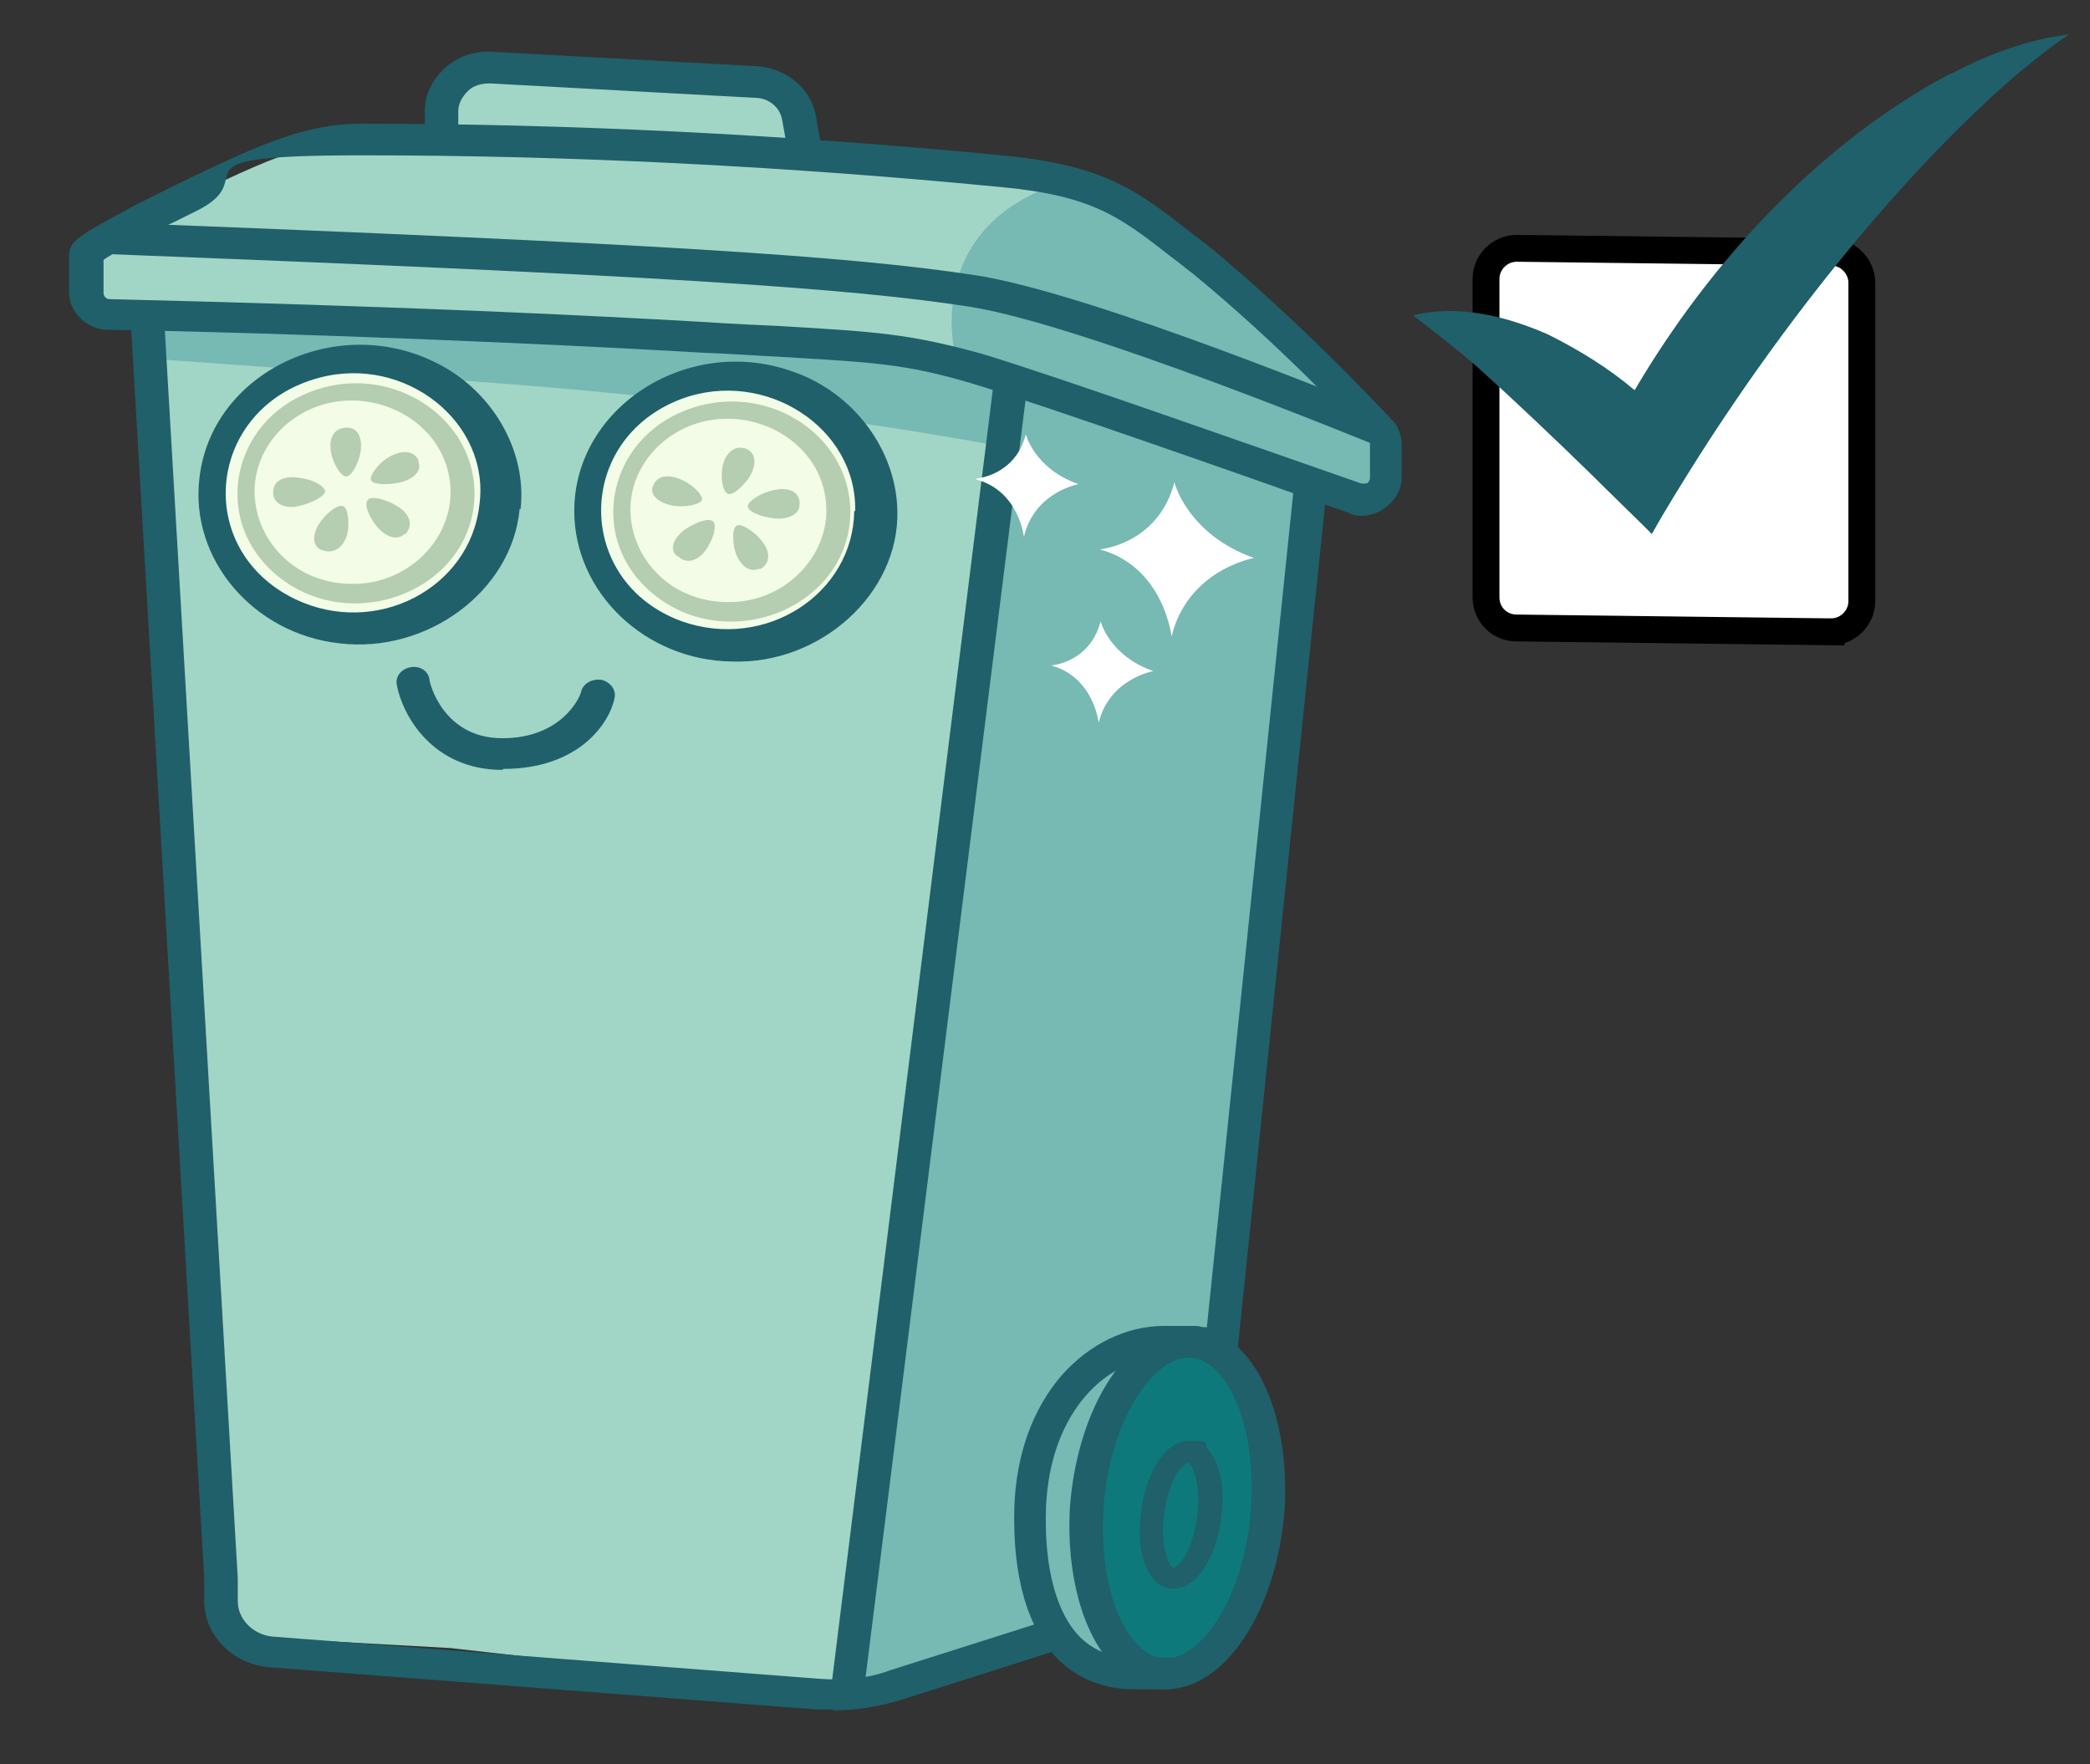 <?xml version="1.0" encoding="UTF-8"?>
<svg id="Layer_1" xmlns="http://www.w3.org/2000/svg" version="1.1" viewBox="0 0 218 184">
  <rect x="0" y="0" width="218" height="184" fill="#333333" stroke="none"/>
  <!-- Generator: Adobe Illustrator 29.7.1, SVG Export Plug-In . SVG Version: 2.1.1 Build 8)  -->
  <defs>
    <style>
      .st0 {
        fill: #1f606a;
      }

      .st1 {
        fill: #77b9b3;
      }

      .st2 {
        fill: #a1d5c5;
      }

      .st3 {
        stroke: #000;
        stroke-miterlimit: 10;
        stroke-width: 2.8px;
      }

      .st3, .st4 {
        fill: #fff;
      }

      .st5 {
        fill: #f2fce7;
      }

      .st6 {
        fill: #b5cdb1;
      }

      .st7 {
        fill: #0d797b;
      }
    </style>
  </defs>
  <g id="dark_color_outline_2">
    <path class="st3" d="M191,65.9l-32.8-.4c-1.8,0-3.2-1.4-3.2-3.2V29.1c0-1.8,1.5-3.2,3.2-3.2l32.8.4c1.8,0,3.2,1.5,3.2,3.2v33.2c0,1.8-1.5,3.2-3.2,3.2Z"/>
  </g>
  <g id="bright_color_fill">
    <path class="st0" d="M203.4,7.7c-13.4,7.1-24.9,19.4-32.9,33-2.7-2.3-5.8-4.2-9-5.8-4.3-1.9-9.4-3.2-14.1-2,2.2,1.7,4.4,3.4,6.5,5.2,4.1,3.7,8.1,7.5,12.1,11.4,2.1,2.1,4.2,4.1,6.3,6.2,1.5-2.7,3.2-5.4,4.9-8.1,10-15.7,22.4-30.7,33.6-40.2,1.6-1.3,3.2-2.6,5-3.8-4.3.5-8.5,2.1-12.3,4.1Z"/>
  </g>
  <g id="logo">
    <g>
      <path class="st2" d="M144.7,46.5v3.4c0,1.7-1.8,2.8-3.4,2.2-1.2-.4-2.8-1-4.5-1.6-9-3.2-23.4-8.2-31.3-10.8h0c-1.4-.5-2.7-.8-3.6-1.1-8.9-2.6-11.9-2.3-28.3-3.3-24.1-1.4-47.4-2.1-58.2-2.3-1.6,0-3,0-4,0-1.3,0-2.4-1-2.4-2.2v-3.7c0-.5.2-.8,2.2-1.9,59.6,2.3,77.8,3.6,90.2,5.5,12.3,1.9,42.7,14.5,42.7,14.5.4.4.6,1,.6,1.5h0Z"/>
      <path class="st2" d="M125.7,27.4c9.1,7.6,16.3,15.2,18.4,17.5,0,0-30.3-12.5-42.7-14.5-12.3-1.9-30.6-3.2-90.2-5.5.9-.5,2.1-1.2,3.8-2.1,10.5-4.9,16.1-8.2,22.8-8.2s5.5,0,8.2,0c14.4.2,27.5.8,38,1.6,8.8.6,15.8,1.2,20.5,1.7,11.4,1.1,13.9,4,21.2,9.5h0Z"/>
      <path class="st1" d="M105.5,39.7c7.9,2.6,22.4,7.6,31.3,10.8h0l-11.8,117c-4,.6-36.6,9.2-36.3,7.6"/>
      <path class="st7" d="M125.4,140.1c4.5,1.2,7.5,8.4,6.9,17.1-.6,9.2-5.1,16.7-10,17.3-.3,0-.7,0-1.1,0h0c-5-.4-8.4-8-7.8-17.3.7-9.2,5.2-16.8,10.2-17.3h0c.4,0,.9,0,1.3,0h0c.2,0,.4,0,.5.1h0ZM126.1,158c.4-3.6-.6-6.6-2.2-6.6s-3.3,2.9-3.8,6.6c-.4,3.6.6,6.6,2.2,6.6s3.3-2.9,3.8-6.6Z"/>
      <path class="st7" d="M123.9,151.4c1.7,0,2.6,2.9,2.2,6.6-.4,3.6-2.1,6.6-3.8,6.6s-2.6-2.9-2.2-6.6c.4-3.6,2.1-6.6,3.8-6.6Z"/>
      <path class="st1" d="M121.5,139.9c.7,0,1.4,0,2,0-5,.5-9.5,8-10.2,17.3-.7,9.3,2.8,16.8,7.8,17.3-.9,0-1.8,0-2.8,0-3.3,0-6-1.4-7.9-4.2-1-1.5-1.8-3.4-2.3-5.8-.4-2.1-.6-4.6-.6-7.4.3-10.9,7.1-17.3,13.9-17.3h0Z"/>
      <path class="st2" d="M47,171.9l-23.4-1.3L15.4,32.9c10.9.3,34.2.9,58.2,2.3,16.3,1,19.4.7,28.3,3.3.9.3,2.2.7,3.6,1.1h0l-17.1,137M91.4,53.3c0-7.8-6.7-14-15-14s-15,6.3-15,14,6.7,14,15,14,15-6.3,15-14Z"/>
      <g>
        <path class="st1" d="M139.6,40.2c-18.4-18.8-28.7-21.2-28.7-21.2-15,4.7-11.2,18.3-11.2,18.3l4.4,2.3s17.6,4.9,24.1,7.8,15.7,5.4,16.5,2.4-.6-4.9-5.1-9.6Z"/>
        <path class="st1" d="M41.7,39.3s31.5,1.5,62.4,7.2v-7.7s-7.2-2.2-18.8-2.9-71.4-3-71.4-3l1.6,4.5,26.4,1.9h0Z"/>
      </g>
      <path class="st2" d="M83.3,12.3l.7,3.9c-10.5-.7-23.6-1.4-38-1.6v-3.1c0-2.6,2.4-4.7,5.2-4.6l27.6,1.5c2.3.1,4.2,1.7,4.5,3.8h0Z"/>
      <path class="st5" d="M76.4,39.3c8.3,0,15,6.3,15,14s-6.7,14-15,14-15-6.3-15-14,6.7-14,15-14Z"/>
      <path class="st5" d="M38.7,37.5c8.3.8,14.3,7.7,13.4,15.4-.9,7.7-8.2,13.3-16.5,12.5-8.3-.8-14.3-7.7-13.4-15.4.9-7.7,8.2-13.3,16.5-12.5Z"/>
      <g>
        <path class="st6" d="M36.2,44.6c1.4,0,1.7,1.6,1.3,3-.3,1.1-.9,2.1-1.4,2.1s-1.4-1.3-1.6-2.7.4-2.4,1.7-2.4h0Z"/>
        <path class="st6" d="M33.6,57.4c-1.3-.5-.9-2.1,0-3.2.7-.9,1.7-1.6,2.2-1.4s.7,1.8.4,3c-.4,1.3-1.4,2-2.5,1.6h0Z"/>
        <path class="st6" d="M42.2,55.7c-1,.9-2.4,0-3.2-1.2-.7-1-1-2-.6-2.4s2,0,3.2.8,1.5,1.9.7,2.8h0Z"/>
        <path class="st6" d="M43.6,48.1c.6,1.2-.9,2.1-2.3,2.3-1.2.2-2.4.1-2.6-.3s.7-1.8,2-2.5,2.5-.6,3,.5Z"/>
        <path class="st6" d="M28.5,51.2c.1-1.4,1.7-1.6,3.1-1.3,1.2.2,2.2.8,2.3,1.3s-1.4,1.3-2.8,1.6-2.7-.3-2.6-1.5Z"/>
        <path class="st6" d="M49.5,51.4c0,10.3-13.4,15.4-21.2,8.1-6.1-5.7-4-15.5,4-18.6,8.1-3.2,17.1,2.3,17.2,10.5h0ZM47,51.4c0-8.5-10.9-12.8-17.4-6.9-6.5,6.1-1.9,16.5,7.3,16.4,5.5,0,10.1-4.4,10.1-9.6h0Z"/>
      </g>
      <g>
        <g>
          <path class="st6" d="M77.8,46.8c1.3.5,1,2.1.2,3.2-.7.9-1.6,1.7-2.1,1.5s-.8-1.7-.5-3,1.3-2.1,2.4-1.7h0Z"/>
          <path class="st6" d="M70.6,58c-1-.9,0-2.3,1.2-3,1-.6,2.2-1,2.6-.6s0,1.9-.8,3-2,1.5-2.9.6Z"/>
          <path class="st6" d="M79.2,59.3c-1.3.6-2.3-.8-2.6-2.1-.2-1.1-.2-2.2.3-2.4s1.9.7,2.7,1.8c.8,1.1.7,2.3-.4,2.8h0Z"/>
          <path class="st6" d="M83.4,52.6c0,1.3-1.7,1.7-3.1,1.4-1.2-.2-2.3-.7-2.3-1.2s1.3-1.4,2.8-1.7,2.6.2,2.6,1.4Z"/>
          <path class="st6" d="M68.2,50.5c.6-1.2,2.2-.9,3.4-.2,1,.6,1.8,1.5,1.6,1.9s-1.8.8-3.2.5-2.4-1.2-1.8-2.2h0Z"/>
        </g>
        <path class="st6" d="M88.7,53.3c0,10.3-13.4,15.4-21.2,8.1-6.1-5.7-4-15.5,4-18.6,8.1-3.2,17.1,2.3,17.2,10.5h0ZM86.2,53.3c0-8.5-10.9-12.8-17.4-6.9-6.5,6.1-1.9,16.5,7.3,16.4,5.5,0,10.1-4.4,10.1-9.6h0Z"/>
      </g>
      <path class="st0" d="M142.2,53.8c-.5,0-1,0-1.5-.3-9.5-3.4-32.3-11.4-39.3-13.5-7.1-2.1-10.4-2.2-20.3-2.8-2.2-.1-4.7-.3-7.6-.4-27.7-1.6-54.6-2.3-62.2-2.4-2.2,0-4.1-1.8-4.1-3.9v-3.7c0-1.7.8-2.1,6.9-5.4h0c1.6-.8,3-1.5,4.4-2.2,7.9-3.8,13.1-6.3,19.1-6.3,21.5,0,44,1.1,66.9,3.3,10.7,1,14.2,3.7,19.9,8.2.7.5,1.4,1.1,2.2,1.7h0c9.3,7.8,16.5,15.5,18.6,17.7.7.7,1,1.7,1,2.6v3.4c0,1.3-.7,2.5-1.9,3.3-.7.5-1.6.7-2.4.7h0ZM10.8,27.2v3.4c0,.3.3.6.6.6,7.6.2,34.5.8,62.3,2.4,2.9.2,5.4.3,7.5.4,10.2.6,13.6.8,21.2,2.9,7.1,2.1,30,10.2,39.5,13.5.3.1.6,0,.7,0,.1,0,.3-.3.3-.6v-3.4c0-.2,0-.3-.2-.5-2-2.2-9.1-9.8-18.2-17.3-.8-.6-1.5-1.2-2.2-1.7-5.5-4.3-8.3-6.5-18-7.4-22.7-2.2-45.1-3.3-66.5-3.3s-9.8,2.2-17.5,5.9c-1.4.7-2.8,1.4-4.4,2.1-2.1,1.1-4.4,2.4-5.1,2.9h0Z"/>
      <path class="st0" d="M143.4,46.4c-.3-.1-30.3-12.5-42.2-14.4-12.9-2-33.1-3.3-90-5.5v-3.3c57.2,2.2,77.4,3.5,90.5,5.5,12.4,1.9,41.8,14.1,43.1,14.6l-1.4,3Z"/>
      <path class="st0" d="M82.3,16.5l-.7-3.9c-.2-1.4-1.4-2.4-2.9-2.4l-27.6-1.5c-.9,0-1.7.2-2.3.8-.6.6-1,1.3-1,2.1v3.1h-3.5v-3.1c0-1.7.8-3.3,2.1-4.5s3.1-1.8,4.9-1.7l27.6,1.5c3.1.2,5.7,2.3,6.2,5.2l.7,3.9-3.4.5h0Z"/>
      <polyline class="st0" points="21.3 164.6 13.6 32.9 17.1 32.9 24.8 164.6"/>
      <path class="st0" d="M52.4,80.3c-7.3,0-10.4-5.7-11-8.8-.2-.9.4-1.7,1.4-1.9,1-.2,1.9.4,2,1.3,0,.3,1.4,6.1,7.6,6.1s8.1-4.3,8.2-4.8c.2-.9,1.1-1.4,2.1-1.3.9.2,1.6,1,1.4,1.9-.5,2.6-3.7,7.4-11.6,7.4Z"/>
      <path class="st0" d="M127.4,142c0,0-.1,0-.2,0-1-.1-1.6-.9-1.5-1.8l9.3-89.8c.1-.9,1-1.5,1.9-1.4,1,.1,1.6.9,1.5,1.8l-9.3,89.9c-.1.8-.9,1.4-1.7,1.4h0Z"/>
      <path class="st0" d="M121.6,176.2c-2,0-3.9-.8-5.4-2.4-3.3-3.3-5-9.7-4.6-16.6.8-10.6,6.2-18.8,12.4-18.8s3.9.8,5.4,2.4c3.3,3.3,5,9.7,4.6,16.6h0c-.8,10.6-6.2,18.8-12.4,18.8ZM124,141.6c-3.7,0-8.3,6.5-8.9,15.8-.4,6,1,11.6,3.6,14.2.9.9,1.9,1.4,2.9,1.4,3.7,0,8.3-6.5,8.9-15.8.4-6-1-11.6-3.6-14.2-.9-.9-1.9-1.4-2.9-1.4ZM132.2,157.2h0Z"/>
      <path class="st0" d="M118.3,176.2c-3,0-5.7-1-7.8-3-3.3-3.2-4.9-8.7-4.7-16,.2-5.5,1.9-10.2,4.9-13.7,2.9-3.3,6.8-5.2,10.7-5.2s1.4,0,2,0h0c.4,0,.9,0,1.3,0,1,0,1.7.8,1.7,1.7,0,.9-.9,1.6-1.8,1.6-.4,0-.8,0-1.3,0h0c-.6,0-1.2,0-2,0-5.7,0-11.8,5.5-12.2,15.7-.2,6.3,1.1,11.1,3.7,13.6,1.4,1.3,3.2,2,5.2,2s1.9,0,2.8,0c.4,0,.7,0,1.1,0h0c.9,0,1.7.7,1.8,1.6,0,.9-.7,1.6-1.7,1.7-.4,0-.7,0-1.1,0-.9,0-1.8,0-2.8,0h0Z"/>
      <path class="st0" d="M122.4,165.7c-.5,0-1.3-.1-2-.9-1.2-1.3-1.8-3.9-1.4-6.9.4-3.8,2.3-7.6,5-7.6s1.3.1,2,.9c1.2,1.3,1.8,3.9,1.4,6.9-.4,3.8-2.3,7.6-5,7.6ZM123.9,152.6c-.6,0-2.1,1.9-2.5,5.6-.3,2.5.2,4.5.8,5.2,0,.1.2.1.2.1.6,0,2.1-1.9,2.5-5.6.3-2.5-.2-4.5-.8-5.2,0-.1-.2-.1-.2-.1Z"/>
      <path class="st0" d="M86.9,178.3c-.6,0-1.2,0-1.8,0l-57-4.4c-3.8-.3-6.8-3.3-6.8-6.9v-4l3.5,1.6v2.4c0,1.9,1.6,3.5,3.6,3.7l57,4.4c2.6.2,5.1,0,7.5-.9l17-5.4,1.1,3.1-17,5.4c-2.3.7-4.7,1.1-7.1,1.1h0Z"/>
      <polygon class="st0" points="90.1 176.4 86.7 176 103.7 39.5 107.2 39.9 90.1 176.4"/>
      <path class="st0" d="M93.6,53.3c.2,8.6-8,16-17.2,15.7-9.1-.1-16.5-7.2-16.5-15.7,0-10.9,12-18.5,22.9-14.5,6.3,2.2,10.7,8.2,10.8,14.5h0ZM89.2,53.3c.2-8.7-9.4-14.9-18.1-11.7-11.2,4.2-11.2,19.1,0,23.2,8.8,3.1,17.9-2.9,18-11.5h0Z"/>
      <path class="st0" d="M54.2,53.1c-.8,8.6-9.7,15.1-18.8,14-9-1-15.6-8.8-14.6-17.2,1.2-10.9,14-17.2,24.4-12.2,6,2.8,9.8,9.2,9.1,15.4h0ZM50,52.7c1.2-8.6-7.7-15.7-16.7-13.3-11.7,3.1-13.3,17.9-2.5,23.1,8.4,4,18.2-1.1,19.2-9.8h0Z"/>
      <path class="st4" d="M109.7,69.4s4-.3,5.1-4.6c0,0,.9,3.6,5.5,5.2,0,0-4.6.8-5.7,5.4,0,0-.5-4.8-5-6h0Z"/>
      <path class="st4" d="M101.9,49.9s4-.3,5.1-4.6c0,0,.9,3.6,5.5,5.2,0,0-4.6.8-5.7,5.5,0,0-.5-4.8-5-6h0Z"/>
      <path class="st4" d="M114.7,57.3s6.1-.5,7.8-7c0,0,1.3,5.4,8.3,7.9,0,0-6.9,1.2-8.6,8.2,0,0-.8-7.3-7.5-9.1Z"/>
    </g>
  </g>
</svg>